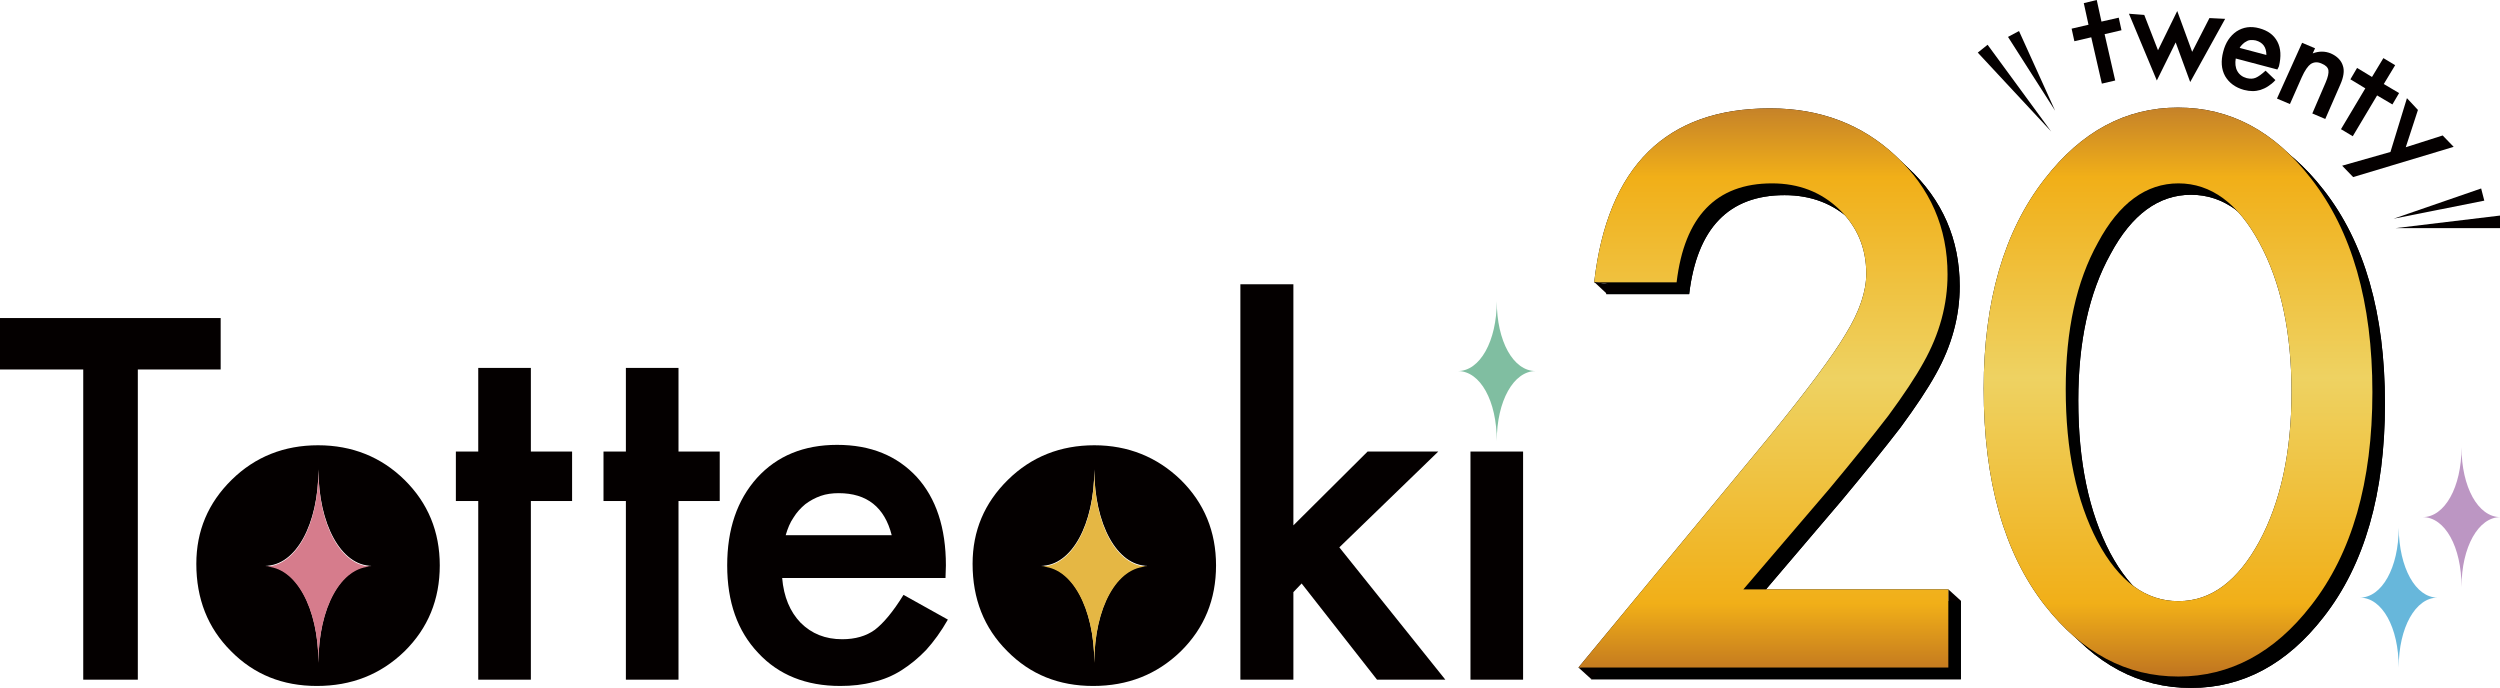 <?xml version="1.0" encoding="utf-8"?>
<!-- Generator: Adobe Illustrator 26.0.2, SVG Export Plug-In . SVG Version: 6.00 Build 0)  -->
<svg version="1.1" id="レイヤー_1" xmlns="http://www.w3.org/2000/svg" xmlns:xlink="http://www.w3.org/1999/xlink" x="0px"
	 y="0px" width="636.7px" height="175.2px" viewBox="0 0 636.7 175.2" style="enable-background:new 0 0 636.7 175.2;"
	 xml:space="preserve">
<style type="text/css">
	.st0{fill:#040000;}
	.st1{fill:url(#SVGID_1_);}
	.st2{fill:url(#SVGID_00000099660763720830132860000001936906465182269356_);}
	.st3{fill:#67B7DB;}
	.st4{fill:#BC96C3;}
	.st5{fill:#80BEA1;}
	.st6{fill:#E5B744;}
	.st7{fill:#D67C8C;}
</style>
<g>
	<polyline class="st0" points="417.6,73.7 415.4,70.3 406,71.8 	"/>
	<polygon class="st0" points="402,170 405.2,172.9 420.2,171.4 413.5,168.5 	"/>
	<polygon class="st0" points="496.2,150.1 499.4,153 498.9,156.8 496.2,156.6 	"/>
	<g>
		<path class="st0" d="M447.2,153.1h52.2v19.9h-94.2l48.7-58.9c4.8-5.9,8.8-11,12-15.3c3.2-4.3,5.7-7.9,7.4-10.8
			c3.5-5.7,5.2-10.8,5.2-15.3c0-6.5-2.3-12-6.9-16.4c-4.6-4.4-10.3-6.6-17.1-6.6c-14.2,0-22.3,8.4-24.3,25.2h-21.1
			c3.4-29.5,18.3-44.3,44.8-44.3c12.8,0,23.5,4.1,32.1,12.2c8.7,8.1,13.1,18.2,13.1,30.1c0,7.6-2,15.1-6.1,22.4
			c-2.1,3.8-5.1,8.3-9,13.6c-4,5.2-9,11.4-15,18.6L447.2,153.1z"/>
		<path class="st0" d="M508.4,101.9c0-22.3,5.2-40.2,15.6-53.5c9.3-12,20.6-18.1,33.9-18.1s24.5,6,33.9,18.1
			c10.4,13.3,15.6,31.4,15.6,54.4c0,22.9-5.2,41-15.6,54.3c-9.3,12-20.6,18.1-33.8,18.1c-13.2,0-24.5-6-34-18.1
			C513.6,143.8,508.4,125.4,508.4,101.9z M529.3,102c0,15.6,2.7,28.5,8.1,38.8c5.4,10.1,12.2,15.2,20.6,15.2
			c8.3,0,15.1-5.1,20.6-15.2c5.4-10,8.2-22.7,8.2-38c0-15.3-2.7-28-8.2-38.1c-5.4-10-12.3-15.1-20.6-15.1c-8.2,0-15.1,5-20.5,15.1
			C532,74.6,529.3,87.1,529.3,102z"/>
	</g>
	<g>
		<path d="M447.2,153.1h52.2v19.9h-94.2l48.7-58.9c4.8-5.9,8.8-11,12-15.3c3.2-4.3,5.7-7.9,7.4-10.8c3.5-5.7,5.2-10.8,5.2-15.3
			c0-6.5-2.3-12-6.9-16.4c-4.6-4.4-10.3-6.6-17.1-6.6c-14.2,0-22.3,8.4-24.3,25.2h-21.1c3.4-29.5,18.3-44.3,44.8-44.3
			c12.8,0,23.5,4.1,32.1,12.2c8.7,8.1,13.1,18.2,13.1,30.1c0,7.6-2,15.1-6.1,22.4c-2.1,3.8-5.1,8.3-9,13.6c-4,5.2-9,11.4-15,18.6
			L447.2,153.1z"/>
		<path d="M508.4,101.9c0-22.3,5.2-40.2,15.6-53.5c9.3-12,20.6-18.1,33.9-18.1s24.5,6,33.9,18.1c10.4,13.3,15.6,31.4,15.6,54.4
			c0,22.9-5.2,41-15.6,54.3c-9.3,12-20.6,18.1-33.8,18.1c-13.2,0-24.5-6-34-18.1C513.6,143.8,508.4,125.4,508.4,101.9z M529.3,102
			c0,15.6,2.7,28.5,8.1,38.8c5.4,10.1,12.2,15.2,20.6,15.2c8.3,0,15.1-5.1,20.6-15.2c5.4-10,8.2-22.7,8.2-38c0-15.3-2.7-28-8.2-38.1
			c-5.4-10-12.3-15.1-20.6-15.1c-8.2,0-15.1,5-20.5,15.1C532,74.6,529.3,87.1,529.3,102z"/>
	</g>
	<g>
		<path d="M444,150.1h52.2V170h-94.2l48.7-58.9c4.8-5.9,8.8-11,12-15.3c3.2-4.3,5.7-7.9,7.4-10.8c3.5-5.7,5.2-10.8,5.2-15.3
			c0-6.5-2.3-12-6.9-16.4c-4.6-4.4-10.3-6.6-17.1-6.6c-14.2,0-22.3,8.4-24.3,25.2H406c3.4-29.5,18.3-44.3,44.8-44.3
			c12.8,0,23.5,4.1,32.1,12.2c8.7,8.1,13.1,18.2,13.1,30.1c0,7.6-2,15.1-6.1,22.4c-2.1,3.8-5.1,8.3-9,13.6c-4,5.2-9,11.4-15,18.6
			L444,150.1z"/>
		<path d="M505.2,99c0-22.3,5.2-40.2,15.6-53.5c9.3-12,20.6-18.1,33.9-18.1c13.3,0,24.5,6,33.9,18.1C599,58.8,604.2,77,604.2,99.9
			c0,22.9-5.2,41-15.6,54.3c-9.3,12-20.6,18.1-33.8,18.1c-13.2,0-24.5-6-34-18.1C510.4,140.9,505.2,122.5,505.2,99z M526.1,99.1
			c0,15.6,2.7,28.5,8.1,38.8c5.4,10.1,12.2,15.2,20.6,15.2c8.3,0,15.1-5.1,20.6-15.2c5.4-10,8.2-22.7,8.2-38c0-15.3-2.7-28-8.2-38.1
			c-5.4-10-12.3-15.1-20.6-15.1c-8.2,0-15.1,5-20.5,15.1C528.8,71.7,526.1,84.1,526.1,99.1z"/>
	</g>
	<g>
		<linearGradient id="SVGID_1_" gradientUnits="userSpaceOnUse" x1="449.142" y1="172.276" x2="449.142" y2="27.459">
			<stop  offset="0" style="stop-color:#BF7420"/>
			<stop  offset="0.128" style="stop-color:#F1AF18"/>
			<stop  offset="0.525" style="stop-color:#EED262"/>
			<stop  offset="0.878" style="stop-color:#F1AF18"/>
			<stop  offset="1" style="stop-color:#C58229"/>
		</linearGradient>
		<path class="st1" d="M444,150.1h52.2V170h-94.2l48.7-58.9c4.8-5.9,8.8-11,12-15.3c3.2-4.3,5.7-7.9,7.4-10.8
			c3.5-5.7,5.2-10.8,5.2-15.3c0-6.5-2.3-12-6.9-16.4c-4.6-4.4-10.3-6.6-17.1-6.6c-14.2,0-22.3,8.4-24.3,25.2H406
			c3.4-29.5,18.3-44.3,44.8-44.3c12.8,0,23.5,4.1,32.1,12.2c8.7,8.1,13.1,18.2,13.1,30.1c0,7.6-2,15.1-6.1,22.4
			c-2.1,3.8-5.1,8.3-9,13.6c-4,5.2-9,11.4-15,18.6L444,150.1z"/>
		
			<linearGradient id="SVGID_00000157998094734393814730000001497490213805075133_" gradientUnits="userSpaceOnUse" x1="554.729" y1="172.276" x2="554.729" y2="27.459">
			<stop  offset="0" style="stop-color:#BF7420"/>
			<stop  offset="0.128" style="stop-color:#F1AF18"/>
			<stop  offset="0.525" style="stop-color:#EED262"/>
			<stop  offset="0.878" style="stop-color:#F1AF18"/>
			<stop  offset="1" style="stop-color:#C58229"/>
		</linearGradient>
		<path style="fill:url(#SVGID_00000157998094734393814730000001497490213805075133_);" d="M505.2,99c0-22.3,5.2-40.2,15.6-53.5
			c9.3-12,20.6-18.1,33.9-18.1c13.3,0,24.5,6,33.9,18.1C599,58.8,604.2,77,604.2,99.9c0,22.9-5.2,41-15.6,54.3
			c-9.3,12-20.6,18.1-33.8,18.1c-13.2,0-24.5-6-34-18.1C510.4,140.9,505.2,122.5,505.2,99z M526.1,99.1c0,15.6,2.7,28.5,8.1,38.8
			c5.4,10.1,12.2,15.2,20.6,15.2c8.3,0,15.1-5.1,20.6-15.2c5.4-10,8.2-22.7,8.2-38c0-15.3-2.7-28-8.2-38.1
			c-5.4-10-12.3-15.1-20.6-15.1c-8.2,0-15.1,5-20.5,15.1C528.8,71.7,526.1,84.1,526.1,99.1z"/>
	</g>
	<polyline class="st0" points="406,71.8 409.1,74.7 417.6,73.7 	"/>
	<polygon class="st0" points="522.4,33.5 503.7,13.4 506.2,11.4 	"/>
	<polygon class="st0" points="523.4,28.2 511.4,9.4 514.2,7.9 	"/>
	<g>
		<path class="st0" d="M546.1,3.8l3.5,9l4.9-10l3.8,10.4l4.4-8.6l4,0.2l-8.9,16.1l-3.7-10.1l-4.8,9.7l-7.1-17L546.1,3.8z"/>
		<path class="st0" d="M580,17.7l-10.6-2.8c-0.2,1.2-0.1,2.3,0.4,3.2c0.5,0.9,1.3,1.5,2.4,1.8c0.9,0.2,1.6,0.2,2.3-0.1
			c0.7-0.3,1.5-0.9,2.5-1.8l2.5,2.4c-0.6,0.7-1.3,1.2-1.9,1.6c-0.6,0.4-1.3,0.7-1.9,0.9c-0.7,0.2-1.3,0.3-2,0.3
			c-0.7,0-1.4-0.1-2.2-0.3c-2.2-0.6-3.8-1.8-4.8-3.5c-1-1.8-1.1-3.9-0.5-6.2c0.6-2.4,1.8-4.1,3.4-5.2c1.7-1.1,3.6-1.4,5.8-0.8
			c2.2,0.6,3.7,1.7,4.6,3.4c0.9,1.7,1,3.8,0.4,6.3L580,17.7z M577.2,14c0-2-0.9-3.2-2.7-3.7c-0.4-0.1-0.8-0.1-1.2-0.1
			c-0.4,0-0.8,0.1-1.1,0.3c-0.4,0.2-0.7,0.4-1,0.7c-0.3,0.3-0.6,0.6-0.8,1L577.2,14z"/>
		<path class="st0" d="M586.3,10.9l3.3,1.4l-0.6,1.3c1.6-0.6,3.1-0.6,4.6,0c1.6,0.7,2.7,1.8,3.1,3.2c0.4,1.2,0.2,2.8-0.7,4.8
			l-3.8,8.7l-3.3-1.4l3.4-7.9c0.6-1.4,0.8-2.4,0.7-3.1c-0.1-0.7-0.7-1.3-1.7-1.7c-1.1-0.5-2-0.4-2.8,0.1c-0.7,0.5-1.5,1.6-2.3,3.4
			l-3,6.8l-3.3-1.4L586.3,10.9z"/>
		<path class="st0" d="M608.8,38.7l4.2-13.7l2.8,3l-3.1,9.5l9.4-3l2.8,2.9l-25.6,7.7l-2.8-2.9L608.8,38.7z"/>
		<path class="st0" d="M536,8.7l2.7,11.8l-3.4,0.8l-2.7-11.8l-4.3,1l-0.7-3.2l4.3-1l-1.2-5.5L534,0l1.2,5.5l4.4-1l0.7,3.2L536,8.7z"
			/>
		<path class="st0" d="M605.4,24.3l-6.2,10.4l-3-1.8l6.2-10.4l-3.8-2.3l1.7-2.9l3.8,2.3l2.9-4.8l3,1.8l-2.9,4.8l3.9,2.3l-1.7,2.9
			L605.4,24.3z"/>
	</g>
	<polygon class="st0" points="610.1,58.1 636.7,54.9 636.9,58.1 	"/>
	<polygon class="st0" points="609.6,55.7 631.9,48 632.7,51.1 	"/>
	<path class="st3" d="M620.8,152.2c-5.6,0-9.9,7.6-9.9,17.8c0-10.2-4.2-17.8-9.9-17.8c5.6,0,9.9-7.6,9.9-17.8
		C611,144.6,615.2,152.2,620.8,152.2z"/>
	<path class="st4" d="M636.8,131.7c-5.6,0-9.9,7.6-9.9,17.8c0-10.2-4.2-17.8-9.9-17.8c5.6,0,9.9-7.6,9.9-17.8
		C626.9,124,631.1,131.7,636.8,131.7z"/>
	<polygon class="st0" points="56.2,81 0,81 0,94.1 21.2,94.1 21.2,173.1 35.1,173.1 35.1,94.1 56.2,94.1 	"/>
	<polygon class="st0" points="135.2,93.7 121.8,93.7 121.8,115 116.1,115 116.1,127.6 121.8,127.6 121.8,173.1 135.2,173.1 
		135.2,127.6 145.7,127.6 145.7,115 135.2,115 	"/>
	<polygon class="st0" points="172.8,93.7 159.4,93.7 159.4,115 153.7,115 153.7,127.6 159.4,127.6 159.4,173.1 172.8,173.1 
		172.8,127.6 183.3,127.6 183.3,115 172.8,115 	"/>
	<path class="st0" d="M222.8,160.4c-2.2,1.6-5,2.4-8.3,2.4c-4.3,0-7.8-1.4-10.6-4.2c-2.7-2.8-4.3-6.6-4.7-11.4h41.6l0.1-3.2
		c0-9.6-2.5-17.1-7.4-22.5c-5-5.4-11.7-8.2-20.3-8.2c-8.5,0-15.3,2.8-20.4,8.4c-5.1,5.7-7.6,13.1-7.6,22.3c0,9.3,2.6,16.7,7.9,22.3
		c5.2,5.6,12.2,8.4,20.9,8.4c3,0,5.8-0.3,8.4-1c2.6-0.6,5-1.6,7.2-3c2.2-1.4,4.3-3.1,6.3-5.2c1.9-2.1,3.8-4.7,5.5-7.7l-11.3-6.3
		C227.4,155.9,224.9,158.8,222.8,160.4z M202.1,131.8c0.8-1.3,1.8-2.4,3-3.4c1.2-0.9,2.5-1.6,3.9-2.1c1.4-0.5,3-0.7,4.6-0.7
		c7.2,0,11.7,3.6,13.5,10.7h-27C200.6,134.6,201.2,133.1,202.1,131.8z"/>
	<polygon class="st0" points="366.3,115 348.3,115 329.4,133.8 329.4,72.4 315.9,72.4 315.9,173.1 329.4,173.1 329.4,150.8 
		331.5,148.6 350.7,173.1 368.1,173.1 341.1,139.4 	"/>
	<g>
		<rect x="374.5" y="115" class="st0" width="13.4" height="58.1"/>
		<path class="st5" d="M391.1,94.5c-5.6,0-9.9,7.6-9.9,17.8c0-10.2-4.2-17.8-9.9-17.8c5.6,0,9.9-7.6,9.9-17.8
			C381.2,86.9,385.4,94.5,391.1,94.5z"/>
	</g>
	<g>
		<path class="st0" d="M278.7,113.4c-8.6,0-16,2.9-22,8.8c-6,5.9-9,13-9,21.4c0,8.9,2.9,16.3,8.8,22.2c5.9,6,13.2,8.9,21.9,8.9
			c8.8,0,16.2-2.9,22.3-8.8c6-5.9,9-13.2,9-21.9c0-8.6-3-15.9-9-21.8C294.7,116.4,287.3,113.4,278.7,113.4z M278.7,168.7
			c0-14-5.8-24.6-13.6-24.6c7.8,0,13.6-10.5,13.6-24.6c0,14,5.8,24.6,13.6,24.6C284.5,144.1,278.7,154.6,278.7,168.7z"/>
		<path class="st6" d="M292.3,144.3c-7.8,0-13.6,10.5-13.6,24.6c0-14-5.8-24.6-13.6-24.6c7.8,0,13.6-10.5,13.6-24.6
			C278.7,133.8,284.5,144.3,292.3,144.3z"/>
	</g>
	<g>
		<path class="st0" d="M81,113.4c-8.6,0-16,2.9-22,8.8c-6,5.9-9,13-9,21.4c0,8.9,2.9,16.3,8.8,22.2c5.9,6,13.2,8.9,21.9,8.9
			c8.8,0,16.2-2.9,22.3-8.8c6-5.9,9-13.2,9-21.9c0-8.6-3-15.9-9-21.8C97.1,116.4,89.7,113.4,81,113.4z M81.1,168.7
			c0-14-5.8-24.6-13.6-24.6c7.8,0,13.6-10.5,13.6-24.6c0,14,5.8,24.6,13.6,24.6C86.9,144.1,81.1,154.6,81.1,168.7z"/>
		<path class="st7" d="M94.7,144.3c-7.8,0-13.6,10.5-13.6,24.6c0-14-5.8-24.6-13.6-24.6c7.8,0,13.6-10.5,13.6-24.6
			C81.1,133.8,86.9,144.3,94.7,144.3z"/>
	</g>
</g>
</svg>
